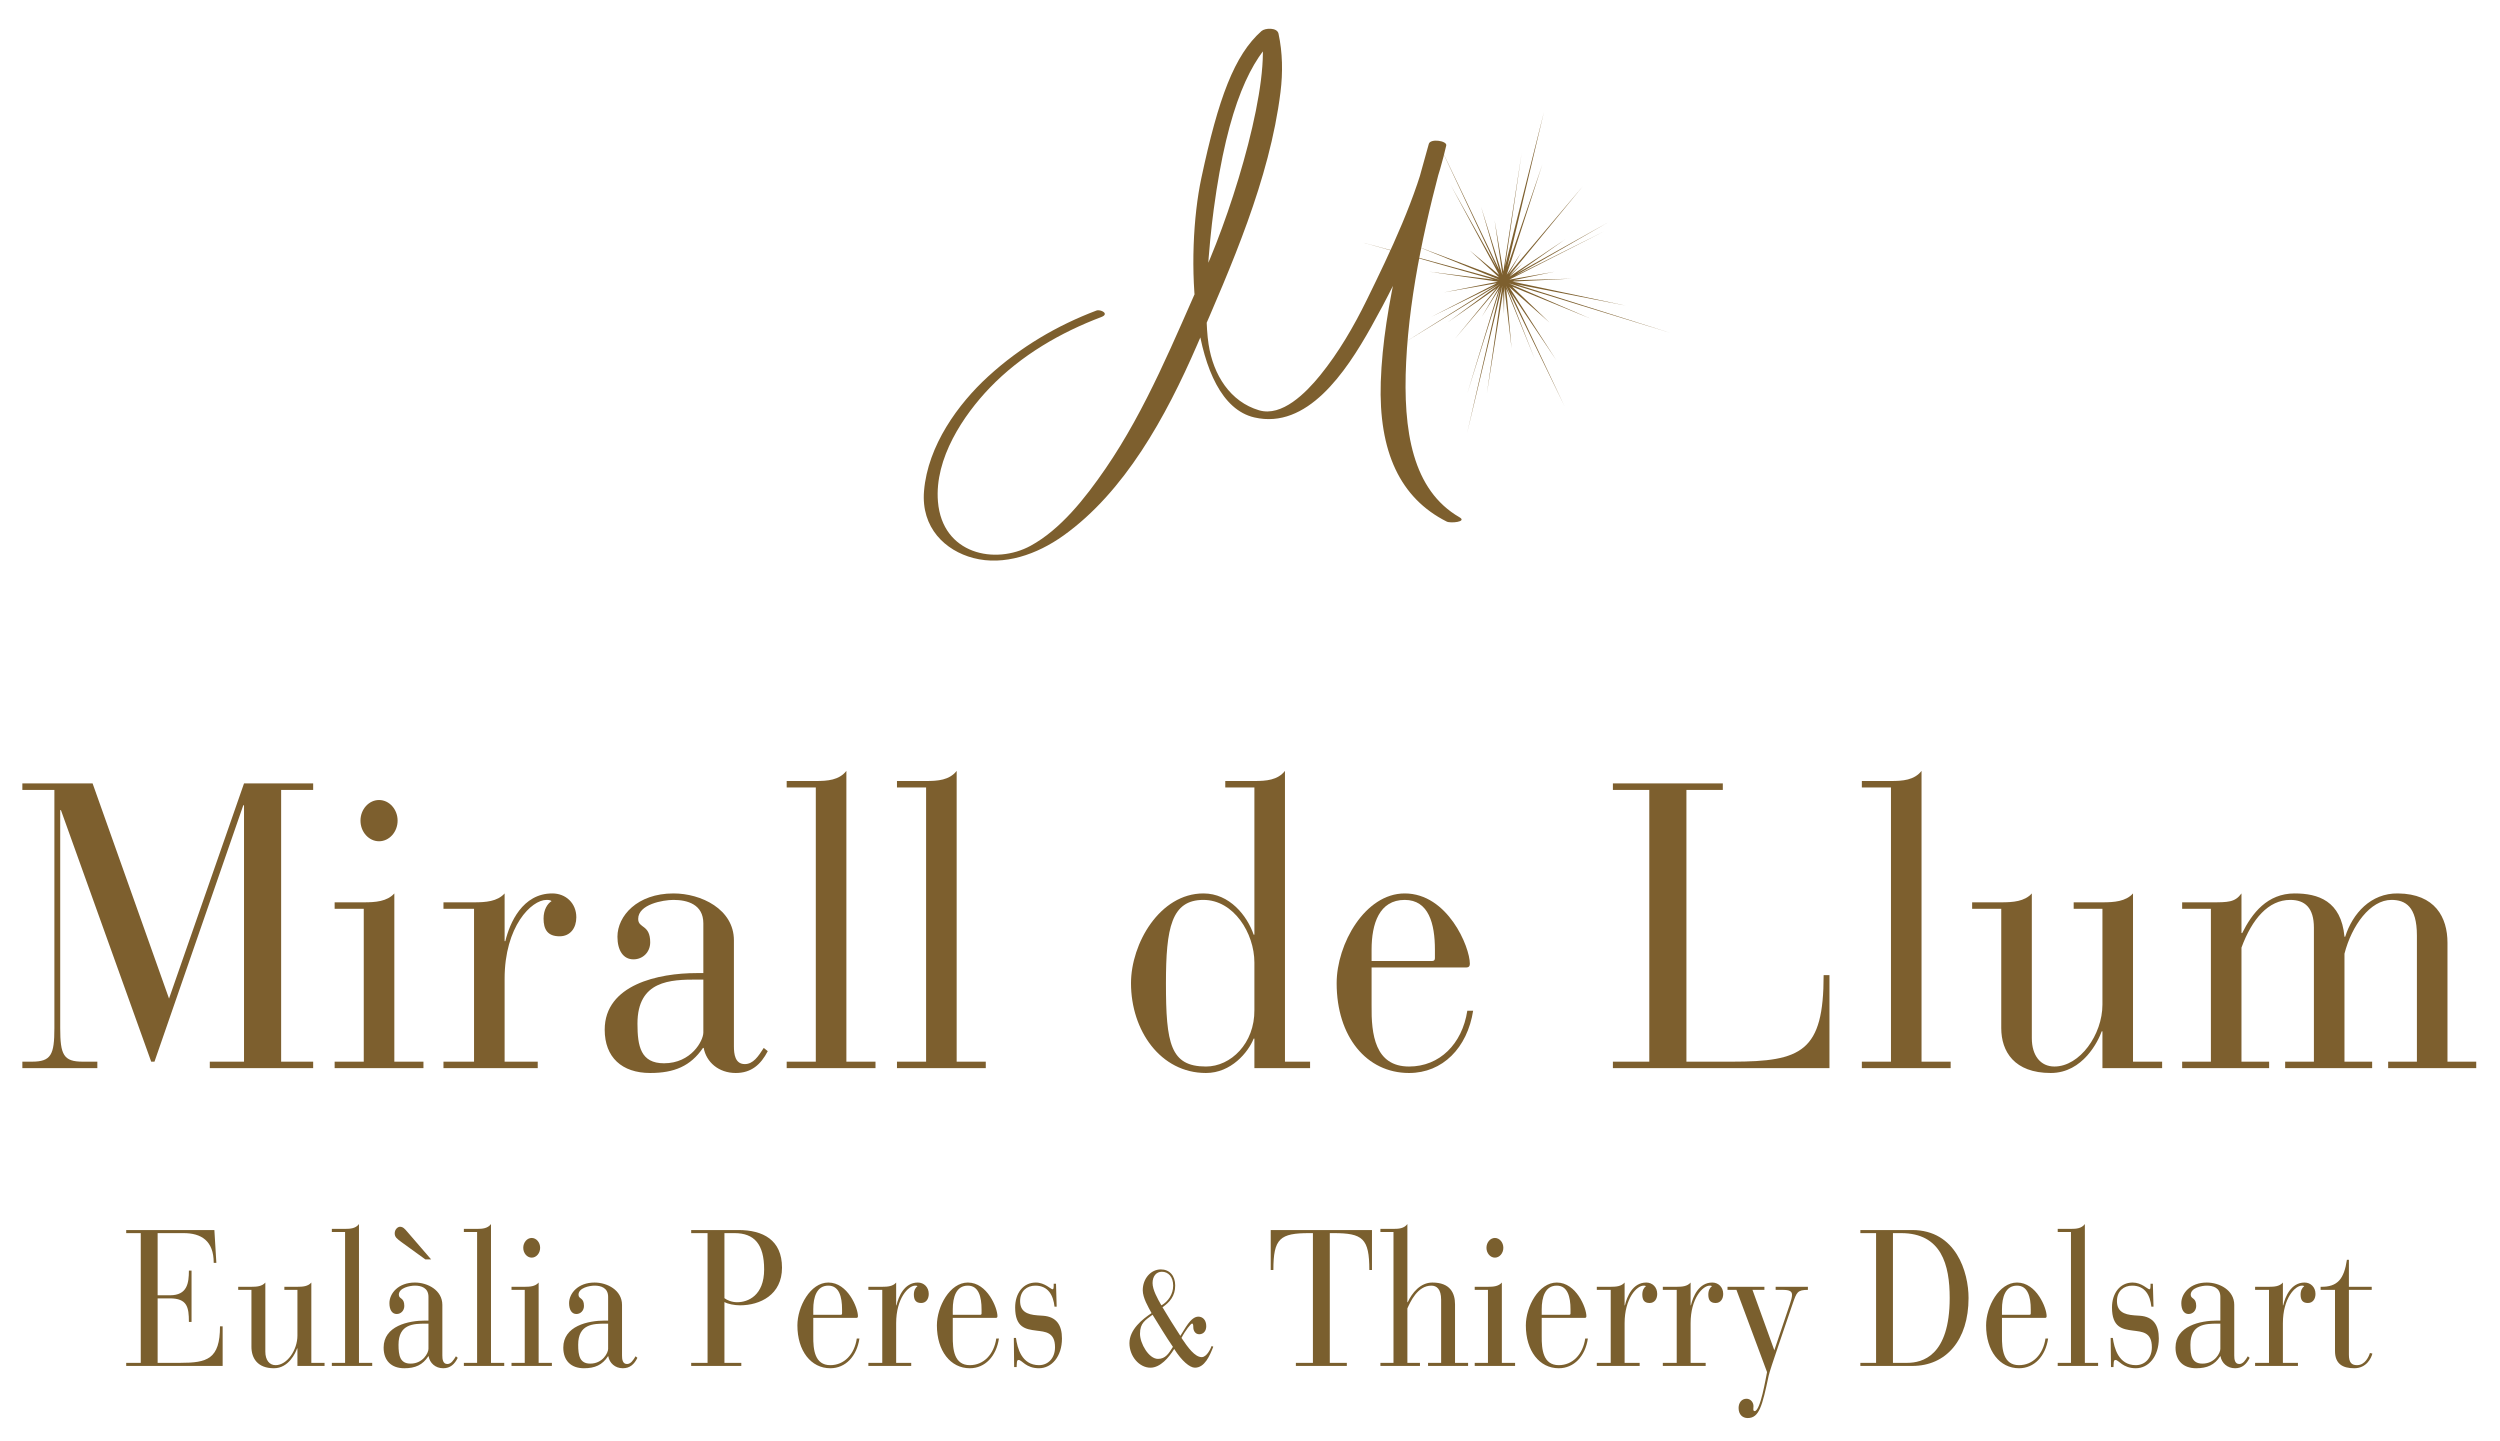 <?xml version="1.0" encoding="UTF-8" standalone="no"?>
<!DOCTYPE svg PUBLIC "-//W3C//DTD SVG 1.1//EN" "http://www.w3.org/Graphics/SVG/1.1/DTD/svg11.dtd">
<svg width="100%" height="100%" viewBox="0 0 680 392" version="1.1" xmlns="http://www.w3.org/2000/svg" xmlns:xlink="http://www.w3.org/1999/xlink" xml:space="preserve" xmlns:serif="http://www.serif.com/" style="fill-rule:evenodd;clip-rule:evenodd;stroke-linejoin:round;stroke-miterlimit:2;">
    <g id="Mesa-de-trabajo1" serif:id="Mesa de trabajo1" transform="matrix(1,0,0,1,-0.26,0.02)">
        <rect x="0.26" y="-0.02" width="679.928" height="391.041" style="fill:none;"/>
        <g id="Capa-1" serif:id="Capa 1" transform="matrix(1,0,0,1,0.26,0.98)">
            <g transform="matrix(1,0,0,1,410.251,72.565)">
                <path d="M0,1.061L20.275,-22.906L0.381,1.278L3.979,-1.97L0.307,1.704L15.582,-8.531L2.332,0.78L26.988,-12.992L1.686,1.551L26.137,-10.671L0.281,2.502L12.541,0.344L1.332,2.676L17.25,2.233L1.131,3.028L31.941,9.557L2.221,3.762L44.1,16.985L0.156,3.5L22.329,13.088L1.031,4.375L11.235,14.176L0.231,4.475L13.072,24.42L0.738,6.092L15.27,36.868L-0.637,4.124L7.223,24.155L-0.543,5.03L0.895,21.161L-1.074,4.561L-1.168,11.801L-1.393,5.649L-5.812,33.418L-1.617,4.151L-11.179,44.145L-2.143,4.706L-11.132,33.399L-2.574,5.186L-7.187,12.573L-2.262,4.124L-14.527,18.608L-3.23,4.842L-16.396,14.051L-2.387,3.717L-27.986,19.459L-3.449,4.03L-20.871,12.59L-3.126,3.469L-17.502,5.967L-2.834,3.051L-21.584,0.325L-3.834,2.51L-39.436,-7.564L-2.449,2.498L-24.812,-6.558L-2.516,1.877L-10.479,-5.439L-2.512,1.186L-15.655,-23.222L-3.043,-0.619L-18.736,-34.091L-2.416,-0.07L-7.406,-17.347L-1.592,1.229L-3.721,-13.656L-1.342,0.305L3.633,-31.884L-0.867,-1.169L9.701,-43.084L-0.289,-0.873L9.27,-28.843L-0.418,1.155L3.551,-4.968L0,1.061Z" style="fill:#7d5f2e;"/>
            </g>
            <g transform="matrix(1,0,0,1,298.232,75.923)">
                <path d="M0,7.547C-10.613,11.565 -20.619,17.391 -29.452,25.471C-37.584,32.908 -45.854,44.244 -46.894,56.604C-47.739,66.656 -41.113,72.858 -33.482,74.86C-25.149,77.045 -16.169,73.891 -8.978,68.754C7.63,56.899 18.881,36.52 27.36,16.938C36.585,-4.367 47.101,-28.006 50.066,-51.891C50.727,-57.207 50.634,-62.603 49.523,-67.775C49.154,-69.498 45.865,-69.34 44.89,-68.474C37.53,-61.941 33.178,-50.283 28.529,-28.465C24.16,-7.961 25.199,32.524 42.968,36.623C57.257,39.92 67.725,24.518 74.708,12.035C82.91,-2.623 91.28,-20.48 95.146,-37.346C95.438,-38.619 90.841,-39.346 90.403,-37.777C84.838,-17.801 78.021,6.049 77.337,26.981C76.717,45.943 82.614,58.58 95.277,64.947C96.312,65.467 100.911,65.024 98.757,63.779C85.99,56.404 83.317,40.371 84.244,21.488C85.204,1.899 89.936,-18.642 95.146,-37.346C93.564,-37.49 91.984,-37.633 90.403,-37.777C87.094,-23.336 79.929,-8.398 73.567,4.588C69.974,11.928 65.848,19.002 60.849,25.162C56.893,30.037 50.421,36.506 44.244,34.678C36.396,32.354 31.787,25.102 30.498,16.697C29.046,7.233 30.632,-10.533 31.907,-20.014C35.748,-48.584 42.169,-61.074 49.416,-67.508C47.871,-67.74 46.326,-67.973 44.781,-68.207C47.605,-55.045 37.737,-21.781 29.356,-2.949C21.201,15.377 13.624,34.287 2.474,50.537C-3.096,58.652 -9.789,67.104 -17.916,71.533C-27.527,76.772 -41.908,73.854 -43.11,59.524C-44.1,47.729 -36.084,35.924 -29.046,28.588C-20.423,19.604 -9.554,13.43 1.322,9.313C3.666,8.424 1.099,7.131 0,7.547" style="fill:#7d5f2e;fill-rule:nonzero;"/>
            </g>
            <g transform="matrix(1,0,0,1,14.793,287.774)">
                <path d="M0,-73.921L-8.712,-73.921L-8.712,-75.681L10.395,-75.681L31.185,-17.16L51.579,-75.681L70.388,-75.681L70.388,-73.921L61.676,-73.921L61.676,0L70.388,0L70.388,1.76L42.272,1.76L42.272,0L51.579,0L51.579,-69.74L51.38,-69.74L27.225,0L26.333,0L1.782,-68.421L1.584,-68.421L1.584,-9.13C1.584,-1.87 2.475,0 7.722,0L11.682,0L11.682,1.76L-8.712,1.76L-8.712,0L-6.138,0C-0.891,0 0,-1.87 0,-9.13L0,-73.921Z" style="fill:#7d5f2e;fill-rule:nonzero;"/>
            </g>
            <g transform="matrix(1,0,0,1,103.1,289.534)">
                <path d="M0,-72.931C2.772,-72.931 5.049,-70.401 5.049,-67.321C5.049,-64.241 2.772,-61.71 0,-61.71C-2.772,-61.71 -5.049,-64.241 -5.049,-67.321C-5.049,-70.401 -2.772,-72.931 0,-72.931M-4.158,-43.34L-12.078,-43.34L-12.078,-45.101L-4.158,-45.101C-0.99,-45.101 2.178,-45.321 4.158,-47.521L4.158,-1.76L12.078,-1.76L12.078,0L-12.078,0L-12.078,-1.76L-4.158,-1.76L-4.158,-43.34Z" style="fill:#7d5f2e;fill-rule:nonzero;"/>
            </g>
            <g transform="matrix(1,0,0,1,128.939,285.353)">
                <path d="M0,-39.159L-8.316,-39.159L-8.316,-40.92L0,-40.92C3.168,-40.92 6.336,-41.139 8.316,-43.34L8.316,-30.359L8.514,-30.359C9.702,-35.309 13.167,-43.34 21.285,-43.34C24.948,-43.34 27.819,-40.699 27.819,-36.849C27.819,-33.989 26.235,-31.68 23.265,-31.68C19.998,-31.68 18.909,-33.55 18.909,-36.519C18.909,-38.939 19.998,-40.59 21.086,-41.25C20.691,-41.579 20.196,-41.579 19.701,-41.579C15.642,-41.579 8.316,-34.43 8.316,-20.13L8.316,2.421L17.325,2.421L17.325,4.181L-8.316,4.181L-8.316,2.421L0,2.421L0,-39.159Z" style="fill:#7d5f2e;fill-rule:nonzero;"/>
            </g>
            <g transform="matrix(1,0,0,1,189.625,267.423)">
                <path d="M0,-1.979C-7.227,-1.979 -16.236,-1.759 -16.236,10.011C-16.236,16.17 -15.345,20.791 -9.009,20.791C-1.584,20.791 1.683,14.63 1.683,12.431L1.683,-1.979L0,-1.979ZM9.999,16.17C9.999,18.261 10.296,21.011 12.969,21.011C15.246,21.011 16.632,18.92 18.117,16.611L19.206,17.491C17.325,21.121 14.751,23.431 10.494,23.431C5.841,23.431 2.475,20.46 1.782,16.611L1.584,16.611C-1.782,21.561 -6.237,23.431 -12.771,23.431C-20.493,23.431 -25.146,19.141 -25.146,11.661C-25.146,-0.66 -10.395,-3.74 -0.198,-3.74L1.683,-3.74L1.683,-17.269C1.683,-22.439 -2.673,-23.649 -6.435,-23.649C-9.306,-23.649 -16.038,-22.439 -16.038,-18.479C-16.038,-15.839 -12.771,-17.049 -12.771,-12.099C-12.771,-9.459 -14.751,-7.479 -17.325,-7.479C-20.097,-7.479 -21.681,-9.899 -21.681,-13.639C-21.681,-19.25 -16.335,-25.41 -6.435,-25.41C1.089,-25.41 9.999,-21.12 9.999,-12.649L9.999,16.17Z" style="fill:#7d5f2e;fill-rule:nonzero;"/>
            </g>
            <g transform="matrix(1,0,0,1,221.899,285.024)">
                <path d="M0,-71.831L-7.92,-71.831L-7.92,-73.591L0,-73.591C3.168,-73.591 6.336,-73.81 8.316,-76.341L8.316,2.75L16.236,2.75L16.236,4.51L-7.92,4.51L-7.92,2.75L0,2.75L0,-71.831Z" style="fill:#7d5f2e;fill-rule:nonzero;"/>
            </g>
            <g transform="matrix(1,0,0,1,251.897,285.024)">
                <path d="M0,-71.831L-7.92,-71.831L-7.92,-73.591L0,-73.591C3.168,-73.591 6.336,-73.81 8.316,-76.341L8.316,2.75L16.236,2.75L16.236,4.51L-7.92,4.51L-7.92,2.75L0,2.75L0,-71.831Z" style="fill:#7d5f2e;fill-rule:nonzero;"/>
            </g>
            <g transform="matrix(1,0,0,1,341.195,238.713)">
                <path d="M0,22.111C0,14.081 -5.644,5.061 -13.861,5.061C-22.573,5.061 -24.058,12.651 -24.058,27.72C-24.058,44.111 -22.87,50.381 -13.168,50.381C-6.436,50.381 0.099,44.111 0,34.981L0,22.111ZM0,42.791L-0.198,42.791C-1.684,46.531 -6.337,52.141 -13.168,52.141C-25.543,52.141 -33.562,40.59 -33.562,27.72C-33.562,16.941 -25.741,3.3 -13.861,3.3C-6.733,3.3 -1.98,9.35 -0.198,14.521L0,14.521L0,-25.52L-7.921,-25.52L-7.921,-27.28L0,-27.28C3.167,-27.28 6.335,-27.499 8.315,-30.03L8.315,49.061L15.146,49.061L15.146,50.821L0,50.821L0,42.791Z" style="fill:#7d5f2e;fill-rule:nonzero;"/>
            </g>
            <g transform="matrix(1,0,0,1,390.298,275.565)">
                <path d="M0,-18.261C0,-25.301 -1.683,-31.79 -8.217,-31.79C-15.146,-31.79 -17.226,-25.301 -17.226,-18.261L-17.226,-15.181L-0.692,-15.181C-0.197,-15.181 0,-15.511 0,-15.95L0,-18.261ZM-17.226,-3.08C-17.324,4.729 -16.334,13.529 -7.028,13.529C1.287,13.529 7.426,7.37 8.812,-1.651L10.396,-1.651C8.812,8.469 2.079,15.29 -7.028,15.29C-18.611,15.29 -26.729,5.389 -26.729,-9.131C-26.729,-19.801 -19.008,-33.551 -8.217,-33.551C3.466,-33.551 9.504,-19.031 9.504,-14.41C9.504,-13.75 9.207,-13.421 8.613,-13.421L-17.226,-13.421L-17.226,-3.08Z" style="fill:#7d5f2e;fill-rule:nonzero;"/>
            </g>
            <g transform="matrix(1,0,0,1,448.608,287.774)">
                <path d="M0,-73.921L-9.9,-73.921L-9.9,-75.681L19.998,-75.681L19.998,-73.921L10.098,-73.921L10.098,0L22.473,0C41.48,0 47.42,-2.75 47.42,-23.54L49.004,-23.54L49.004,1.76L-9.9,1.76L-9.9,0L0,0L0,-73.921Z" style="fill:#7d5f2e;fill-rule:nonzero;"/>
            </g>
            <g transform="matrix(1,0,0,1,514.343,285.024)">
                <path d="M0,-71.831L-7.92,-71.831L-7.92,-73.591L0,-73.591C3.168,-73.591 6.336,-73.81 8.316,-76.341L8.316,2.75L16.236,2.75L16.236,4.51L-7.92,4.51L-7.92,2.75L0,2.75L0,-71.831Z" style="fill:#7d5f2e;fill-rule:nonzero;"/>
            </g>
            <g transform="matrix(1,0,0,1,544.34,286.673)">
                <path d="M0,-40.479L-7.92,-40.479L-7.92,-42.24L0,-42.24C3.168,-42.24 6.336,-42.459 8.316,-44.66L8.316,-5.279C8.316,-0.549 10.692,2.42 14.454,2.42C21.384,2.42 27.522,-6.269 27.522,-14.41L27.522,-40.479L19.701,-40.479L19.701,-42.24L27.522,-42.24C30.69,-42.24 33.858,-42.459 35.838,-44.66L35.838,1.101L43.758,1.101L43.758,2.861L27.522,2.861L27.522,-7.149L27.324,-7.149C26.433,-4.62 22.275,4.181 13.464,4.181C3.564,4.181 0,-1.649 0,-8.029L0,-40.479Z" style="fill:#7d5f2e;fill-rule:nonzero;"/>
            </g>
            <g transform="matrix(1,0,0,1,593.544,243.664)">
                <path d="M0,44.11L7.82,44.11L7.82,2.53L0,2.53L0,0.769L7.82,0.769C12.572,0.769 14.354,0.769 16.137,-1.651L16.137,9.13L16.335,9.13C19.008,3.74 23.166,-1.651 30.591,-1.651C36.927,-1.651 43.263,0.33 44.153,10.12L44.352,10.12C46.331,3.849 51.281,-1.76 58.706,-1.651C68.805,-1.54 72.17,4.839 72.17,11.769L72.17,44.11L79.991,44.11L79.991,45.87L56.033,45.87L56.033,44.11L63.854,44.11L63.854,9.79C63.854,1.87 60.687,0.11 56.924,0.11C51.183,0.11 46.134,7.04 44.153,14.74L44.153,44.11L51.678,44.11L51.678,45.87L28.017,45.87L28.017,44.11L35.838,44.11L35.838,7.7C35.838,2.2 33.362,0.11 29.402,0.11C23.463,0.11 19.008,5.28 16.137,13.089L16.137,44.11L23.66,44.11L23.66,45.87L0,45.87L0,44.11Z" style="fill:#7d5f2e;fill-rule:nonzero;"/>
            </g>
            <g transform="matrix(1,0,0,1,38.286,369.694)">
                <path d="M0,-35.284L-3.959,-35.284L-3.959,-36.124L20.024,-36.124L20.564,-27.198L19.844,-27.198C19.844,-33.236 16.424,-35.284 11.655,-35.284L4.59,-35.284L4.59,-18.377L7.965,-18.377C12.645,-18.377 13.095,-21.684 13.095,-25.097L13.814,-25.097L13.814,-11.132L13.095,-11.132C13.095,-15.122 12.645,-17.537 7.92,-17.537L4.59,-17.537L4.59,0L10.755,0C18.044,0 21.554,-0.998 21.554,-9.924L22.274,-9.924L22.274,0.84L-3.959,0.84L-3.959,0L0,0L0,-35.284Z" style="fill:#7a5f2e;fill-rule:nonzero;"/>
            </g>
            <g transform="matrix(1,0,0,1,68.391,369.169)">
                <path d="M0,-19.322L-3.6,-19.322L-3.6,-20.162L0,-20.162C1.44,-20.162 2.88,-20.266 3.78,-21.317L3.78,-2.52C3.78,-0.262 4.86,1.156 6.57,1.156C9.72,1.156 12.51,-2.993 12.51,-6.878L12.51,-19.322L8.955,-19.322L8.955,-20.162L12.51,-20.162C13.95,-20.162 15.39,-20.266 16.29,-21.317L16.29,0.526L19.889,0.526L19.889,1.365L12.51,1.365L12.51,-3.413L12.419,-3.413C12.015,-2.205 10.125,1.995 6.12,1.995C1.62,1.995 0,-0.787 0,-3.833L0,-19.322Z" style="fill:#7a5f2e;fill-rule:nonzero;"/>
            </g>
            <g transform="matrix(1,0,0,1,93.861,368.381)">
                <path d="M0,-34.285L-3.6,-34.285L-3.6,-35.126L0,-35.126C1.44,-35.126 2.88,-35.23 3.78,-36.438L3.78,1.314L7.38,1.314L7.38,2.153L-3.6,2.153L-3.6,1.314L0,1.314L0,-34.285Z" style="fill:#7a5f2e;fill-rule:nonzero;"/>
            </g>
            <g transform="matrix(1,0,0,1,115.776,344.807)">
                <path d="M0,14.228C-3.285,14.228 -7.379,14.333 -7.379,19.952C-7.379,22.892 -6.975,25.097 -4.095,25.097C-0.72,25.097 0.765,22.157 0.765,21.107L0.765,14.228L0,14.228ZM-6.615,-7.982C-7.785,-8.875 -8.415,-9.294 -8.415,-10.344C-8.415,-11.394 -7.604,-12.129 -6.975,-12.129C-6.165,-12.129 -5.669,-11.552 -5.04,-10.817L1.485,-3.256L-0.09,-3.256L-6.615,-7.982ZM4.545,22.892C4.545,23.889 4.68,25.202 5.895,25.202C6.93,25.202 7.56,24.205 8.235,23.102L8.73,23.522C7.875,25.254 6.705,26.357 4.77,26.357C2.655,26.357 1.125,24.94 0.81,23.102L0.72,23.102C-0.81,25.464 -2.835,26.357 -5.805,26.357C-9.314,26.357 -11.429,24.309 -11.429,20.739C-11.429,14.859 -4.725,13.388 -0.09,13.388L0.765,13.388L0.765,6.93C0.765,4.462 -1.215,3.885 -2.925,3.885C-4.229,3.885 -7.29,4.462 -7.29,6.352C-7.29,7.613 -5.805,7.035 -5.805,9.398C-5.805,10.658 -6.705,11.603 -7.875,11.603C-9.134,11.603 -9.854,10.448 -9.854,8.663C-9.854,5.985 -7.425,3.044 -2.925,3.044C0.495,3.044 4.545,5.092 4.545,9.135L4.545,22.892Z" style="fill:#7a5f2e;fill-rule:nonzero;"/>
            </g>
            <g transform="matrix(1,0,0,1,129.771,368.381)">
                <path d="M0,-34.285L-3.6,-34.285L-3.6,-35.126L0,-35.126C1.44,-35.126 2.88,-35.23 3.78,-36.438L3.78,1.314L7.38,1.314L7.38,2.153L-3.6,2.153L-3.6,1.314L0,1.314L0,-34.285Z" style="fill:#7a5f2e;fill-rule:nonzero;"/>
            </g>
            <g transform="matrix(1,0,0,1,144.621,370.535)">
                <path d="M0,-34.812C1.26,-34.812 2.295,-33.604 2.295,-32.134C2.295,-30.664 1.26,-29.457 0,-29.457C-1.26,-29.457 -2.295,-30.664 -2.295,-32.134C-2.295,-33.604 -1.26,-34.812 0,-34.812M-1.89,-20.688L-5.49,-20.688L-5.49,-21.528L-1.89,-21.528C-0.45,-21.528 0.99,-21.632 1.89,-22.683L1.89,-0.84L5.49,-0.84L5.49,0L-5.49,0L-5.49,-0.84L-1.89,-0.84L-1.89,-20.688Z" style="fill:#7a5f2e;fill-rule:nonzero;"/>
            </g>
            <g transform="matrix(1,0,0,1,164.645,359.98)">
                <path d="M0,-0.945C-3.285,-0.945 -7.379,-0.84 -7.379,4.779C-7.379,7.719 -6.975,9.924 -4.095,9.924C-0.72,9.924 0.765,6.984 0.765,5.934L0.765,-0.945L0,-0.945ZM4.545,7.719C4.545,8.716 4.68,10.029 5.895,10.029C6.93,10.029 7.56,9.032 8.235,7.929L8.73,8.349C7.875,10.081 6.705,11.184 4.77,11.184C2.655,11.184 1.125,9.767 0.81,7.929L0.72,7.929C-0.81,10.291 -2.835,11.184 -5.805,11.184C-9.314,11.184 -11.429,9.136 -11.429,5.566C-11.429,-0.314 -4.725,-1.785 -0.09,-1.785L0.765,-1.785L0.765,-8.243C0.765,-10.711 -1.215,-11.288 -2.925,-11.288C-4.229,-11.288 -7.29,-10.711 -7.29,-8.821C-7.29,-7.56 -5.805,-8.138 -5.805,-5.775C-5.805,-4.515 -6.705,-3.57 -7.875,-3.57C-9.134,-3.57 -9.854,-4.725 -9.854,-6.51C-9.854,-9.188 -7.425,-12.129 -2.925,-12.129C0.495,-12.129 4.545,-10.081 4.545,-6.038L4.545,7.719Z" style="fill:#7a5f2e;fill-rule:nonzero;"/>
            </g>
            <g transform="matrix(1,0,0,1,197.046,352)">
                <path d="M0,0.104C0.675,0.629 1.98,1.207 3.465,1.207C6.435,1.207 10.8,-0.63 10.8,-7.719C10.8,-14.597 8.1,-17.59 2.745,-17.59L0,-17.59L0,0.104ZM-4.59,-17.59L-9.044,-17.59L-9.044,-18.43L3.78,-18.43C10.484,-18.43 15.659,-15.752 15.659,-8.192C15.659,-0.789 9.675,2.047 4.23,2.047C2.7,2.047 0.9,1.679 0,1.155L0,17.694L4.59,17.694L4.59,18.534L-9.044,18.534L-9.044,17.694L-4.59,17.694L-4.59,-17.59Z" style="fill:#7a5f2e;fill-rule:nonzero;"/>
            </g>
            <g transform="matrix(1,0,0,1,229.04,363.865)">
                <path d="M0,-8.715C0,-12.075 -0.765,-15.173 -3.735,-15.173C-6.885,-15.173 -7.83,-12.075 -7.83,-8.715L-7.83,-7.245L-0.315,-7.245C-0.09,-7.245 0,-7.403 0,-7.612L0,-8.715ZM-7.83,-1.47C-7.875,2.259 -7.425,6.459 -3.195,6.459C0.585,6.459 3.375,3.518 4.005,-0.787L4.725,-0.787C4.005,4.044 0.945,7.299 -3.195,7.299C-8.459,7.299 -12.149,2.573 -12.149,-4.358C-12.149,-9.45 -8.64,-16.014 -3.735,-16.014C1.575,-16.014 4.32,-9.083 4.32,-6.878C4.32,-6.563 4.185,-6.405 3.915,-6.405L-7.83,-6.405L-7.83,-1.47Z" style="fill:#7a5f2e;fill-rule:nonzero;"/>
            </g>
            <g transform="matrix(1,0,0,1,239.975,368.539)">
                <path d="M0,-18.692L-3.78,-18.692L-3.78,-19.532L0,-19.532C1.44,-19.532 2.88,-19.636 3.78,-20.687L3.78,-14.491L3.87,-14.491C4.41,-16.854 5.985,-20.687 9.675,-20.687C11.34,-20.687 12.645,-19.426 12.645,-17.589C12.645,-16.224 11.925,-15.122 10.575,-15.122C9.09,-15.122 8.595,-16.014 8.595,-17.431C8.595,-18.587 9.09,-19.375 9.584,-19.689C9.405,-19.846 9.18,-19.846 8.955,-19.846C7.11,-19.846 3.78,-16.434 3.78,-9.608L3.78,1.156L7.875,1.156L7.875,1.995L-3.78,1.995L-3.78,1.156L0,1.156L0,-18.692Z" style="fill:#7a5f2e;fill-rule:nonzero;"/>
            </g>
            <g transform="matrix(1,0,0,1,266.985,363.865)">
                <path d="M0,-8.715C0,-12.075 -0.765,-15.173 -3.735,-15.173C-6.885,-15.173 -7.83,-12.075 -7.83,-8.715L-7.83,-7.245L-0.315,-7.245C-0.09,-7.245 0,-7.403 0,-7.612L0,-8.715ZM-7.83,-1.47C-7.875,2.259 -7.425,6.459 -3.195,6.459C0.585,6.459 3.375,3.518 4.005,-0.787L4.725,-0.787C4.005,4.044 0.945,7.299 -3.195,7.299C-8.459,7.299 -12.149,2.573 -12.149,-4.358C-12.149,-9.45 -8.64,-16.014 -3.735,-16.014C1.575,-16.014 4.32,-9.083 4.32,-6.878C4.32,-6.563 4.185,-6.405 3.915,-6.405L-7.83,-6.405L-7.83,-1.47Z" style="fill:#7a5f2e;fill-rule:nonzero;"/>
            </g>
            <g transform="matrix(1,0,0,1,275.76,356.095)">
                <path d="M0,6.826L0.585,6.826C0.945,9.504 2.115,14.229 6.839,14.229C9.314,14.229 11.205,12.339 11.205,9.347C11.205,5.198 8.504,5.145 6.12,4.831C3.195,4.464 0.36,3.991 0.36,-1.47C0.36,-5.25 2.475,-8.243 5.984,-8.243C8.415,-8.243 10.08,-6.405 10.529,-6.405C10.799,-6.405 10.844,-6.773 10.844,-7.508L10.844,-7.928L11.474,-7.928L11.654,-1.68L11.069,-1.68C10.754,-4.673 9.404,-7.403 5.85,-7.403C3.555,-7.403 1.71,-5.933 1.71,-3.202C1.71,-0.472 3.465,0.472 6.435,0.682L7.964,0.788C11.609,1.051 13.094,3.36 13.094,6.983C13.094,11.866 10.304,15.069 6.839,15.069C3.285,15.069 2.205,12.811 1.305,12.811C0.72,12.811 0.855,13.652 0.765,14.755L0.09,14.755L0,6.826Z" style="fill:#7a5f2e;fill-rule:nonzero;"/>
            </g>
            <g transform="matrix(1,0,0,1,316.028,370.375)">
                <path d="M0,-25.458C-1.539,-25.458 -2.531,-24.221 -2.531,-22.386C-2.531,-20.55 -1.197,-18.195 -0.137,-16.32C1.641,-17.278 3.077,-19.312 3.077,-21.667C3.077,-24.101 1.744,-25.458 0,-25.458M-1.06,-1.756C0.991,-1.756 1.88,-3.232 3.009,-5.028C1.06,-7.861 -0.718,-10.854 -2.531,-13.767C-4.48,-12.29 -5.95,-11.572 -5.95,-8.579C-5.95,-5.945 -3.557,-1.756 -1.06,-1.756M13.985,-5.068C13.028,-2.634 11.66,0.638 8.993,0.638C7.591,0.638 5.402,-1.197 3.351,-4.47C1.915,-2.115 -0.445,0.638 -3.112,0.638C-6.155,0.638 -8.822,-2.475 -8.822,-6.025C-8.822,-9.736 -5.3,-12.569 -2.804,-14.205C-3.728,-15.921 -5.198,-18.355 -5.198,-20.43C-5.198,-23.622 -2.975,-26.096 -0.274,-26.096C2.085,-26.096 3.625,-24.381 3.625,-21.707C3.625,-18.874 2.154,-17.198 0.171,-15.802C1.744,-13.168 3.351,-10.574 5.026,-8.021C6.189,-9.736 7.796,-13.248 9.917,-13.248C11.079,-13.248 12.071,-12.37 12.071,-10.654C12.071,-9.338 11.318,-8.46 10.156,-8.46C9.096,-8.46 8.548,-9.417 8.548,-10.375C8.548,-11.093 8.446,-11.372 8.207,-11.372C7.899,-11.372 6.428,-9.577 5.334,-7.462C7.044,-4.908 8.959,-2.235 10.839,-2.235C12.173,-2.235 13.233,-4.43 13.541,-5.268L13.985,-5.068Z" style="fill:#7a5f2e;fill-rule:nonzero;"/>
            </g>
            <g transform="matrix(1,0,0,1,357.113,369.694)">
                <path d="M0,-35.284L-0.945,-35.284C-8.955,-35.284 -10.754,-33.866 -10.754,-25.256L-11.475,-25.256L-11.475,-36.124L16.064,-36.124L16.064,-25.256L15.345,-25.256C15.345,-33.866 13.545,-35.284 5.58,-35.284L4.59,-35.284L4.59,0L9.225,0L9.225,0.84L-4.635,0.84L-4.635,0L0,0L0,-35.284Z" style="fill:#7a5f2e;fill-rule:nonzero;"/>
            </g>
            <g transform="matrix(1,0,0,1,379.028,368.381)">
                <path d="M0,-34.285L-3.555,-34.285L-3.555,-35.126L0,-35.126C1.44,-35.126 2.88,-35.23 3.78,-36.438L3.78,-15.174L3.87,-15.174C5.04,-17.693 7.29,-20.529 10.575,-20.529C15.39,-20.529 16.739,-17.693 16.739,-14.596L16.739,1.314L20.294,1.314L20.294,2.153L9.405,2.153L9.405,1.314L12.96,1.314L12.96,-15.856C12.96,-18.744 11.745,-19.688 10.305,-19.688C6.525,-19.688 4.59,-15.278 3.78,-13.493L3.78,1.314L7.2,1.314L7.2,2.153L-3.555,2.153L-3.555,1.314L0,1.314L0,-34.285Z" style="fill:#7a5f2e;fill-rule:nonzero;"/>
            </g>
            <g transform="matrix(1,0,0,1,406.613,370.535)">
                <path d="M0,-34.812C1.26,-34.812 2.295,-33.604 2.295,-32.134C2.295,-30.664 1.26,-29.457 0,-29.457C-1.26,-29.457 -2.295,-30.664 -2.295,-32.134C-2.295,-33.604 -1.26,-34.812 0,-34.812M-1.89,-20.688L-5.49,-20.688L-5.49,-21.528L-1.89,-21.528C-0.45,-21.528 0.99,-21.632 1.89,-22.683L1.89,-0.84L5.489,-0.84L5.489,0L-5.49,0L-5.49,-0.84L-1.89,-0.84L-1.89,-20.688Z" style="fill:#7a5f2e;fill-rule:nonzero;"/>
            </g>
            <g transform="matrix(1,0,0,1,427.178,363.865)">
                <path d="M0,-8.715C0,-12.075 -0.765,-15.173 -3.734,-15.173C-6.885,-15.173 -7.83,-12.075 -7.83,-8.715L-7.83,-7.245L-0.314,-7.245C-0.09,-7.245 0,-7.403 0,-7.612L0,-8.715ZM-7.83,-1.47C-7.875,2.259 -7.425,6.459 -3.194,6.459C0.585,6.459 3.376,3.518 4.005,-0.787L4.726,-0.787C4.005,4.044 0.945,7.299 -3.194,7.299C-8.46,7.299 -12.149,2.573 -12.149,-4.358C-12.149,-9.45 -8.64,-16.014 -3.734,-16.014C1.575,-16.014 4.321,-9.083 4.321,-6.878C4.321,-6.563 4.185,-6.405 3.915,-6.405L-7.83,-6.405L-7.83,-1.47Z" style="fill:#7a5f2e;fill-rule:nonzero;"/>
            </g>
            <g transform="matrix(1,0,0,1,438.114,368.539)">
                <path d="M0,-18.692L-3.781,-18.692L-3.781,-19.532L0,-19.532C1.439,-19.532 2.879,-19.636 3.779,-20.687L3.779,-14.491L3.869,-14.491C4.408,-16.854 5.984,-20.687 9.674,-20.687C11.338,-20.687 12.645,-19.426 12.645,-17.589C12.645,-16.224 11.924,-15.122 10.574,-15.122C9.088,-15.122 8.594,-16.014 8.594,-17.431C8.594,-18.587 9.088,-19.375 9.584,-19.689C9.404,-19.846 9.18,-19.846 8.953,-19.846C7.109,-19.846 3.779,-16.434 3.779,-9.608L3.779,1.156L7.873,1.156L7.873,1.995L-3.781,1.995L-3.781,1.156L0,1.156L0,-18.692Z" style="fill:#7a5f2e;fill-rule:nonzero;"/>
            </g>
            <g transform="matrix(1,0,0,1,456.067,368.539)">
                <path d="M0,-18.692L-3.779,-18.692L-3.779,-19.532L0,-19.532C1.439,-19.532 2.881,-19.636 3.779,-20.687L3.779,-14.491L3.869,-14.491C4.41,-16.854 5.984,-20.687 9.674,-20.687C11.34,-20.687 12.645,-19.426 12.645,-17.589C12.645,-16.224 11.924,-15.122 10.574,-15.122C9.09,-15.122 8.594,-16.014 8.594,-17.431C8.594,-18.587 9.09,-19.375 9.584,-19.689C9.404,-19.846 9.18,-19.846 8.955,-19.846C7.109,-19.846 3.779,-16.434 3.779,-9.608L3.779,1.156L7.875,1.156L7.875,1.995L-3.779,1.995L-3.779,1.156L0,1.156L0,-18.692Z" style="fill:#7a5f2e;fill-rule:nonzero;"/>
            </g>
            <g transform="matrix(1,0,0,1,482.616,367.437)">
                <path d="M0,-1.156L4.23,-13.705C4.59,-14.807 4.816,-15.595 4.816,-16.225C4.816,-17.275 4.051,-17.591 2.205,-17.591L0.361,-17.591L0.361,-18.43L9.135,-18.43L9.135,-17.591C6.256,-17.591 6.076,-16.908 5.041,-13.968L1.035,-2.206C-0.225,1.469 -1.35,4.882 -1.529,5.722C-3.283,13.965 -4.094,17.274 -7.244,17.274C-8.684,17.274 -9.719,16.276 -9.719,14.543C-9.719,13.073 -8.863,12.023 -7.559,12.023C-6.434,12.023 -5.668,13.021 -5.668,14.018C-5.668,14.386 -5.713,14.596 -5.713,14.859C-5.713,15.173 -5.623,15.383 -5.354,15.383C-3.779,15.383 -2.34,6.457 -1.979,4.777L-10.303,-17.591L-12.734,-17.591L-12.734,-18.43L-2.699,-18.43L-2.699,-17.591L-5.939,-17.591L0,-1.156Z" style="fill:#7a5f2e;fill-rule:nonzero;"/>
            </g>
            <g transform="matrix(1,0,0,1,514.882,334.41)">
                <path d="M0,35.284L3.871,35.284C7.92,35.284 15.436,33.499 15.436,17.641C15.436,8.664 13.23,0 2.205,0L0,0L0,35.284ZM-4.59,0L-8.863,0L-8.863,-0.84L5.221,-0.84C17.189,-0.84 20.564,10.659 20.564,17.641C20.564,29.088 14.49,36.124 5.266,36.124L-8.863,36.124L-8.863,35.284L-4.59,35.284L-4.59,0Z" style="fill:#7a5f2e;fill-rule:nonzero;"/>
            </g>
            <g transform="matrix(1,0,0,1,552.366,363.865)">
                <path d="M0,-8.715C0,-12.075 -0.764,-15.173 -3.734,-15.173C-6.885,-15.173 -7.83,-12.075 -7.83,-8.715L-7.83,-7.245L-0.314,-7.245C-0.09,-7.245 0,-7.403 0,-7.612L0,-8.715ZM-7.83,-1.47C-7.875,2.259 -7.424,6.459 -3.193,6.459C0.586,6.459 3.375,3.518 4.006,-0.787L4.725,-0.787C4.006,4.044 0.945,7.299 -3.193,7.299C-8.459,7.299 -12.148,2.573 -12.148,-4.358C-12.148,-9.45 -8.639,-16.014 -3.734,-16.014C1.576,-16.014 4.32,-9.083 4.32,-6.878C4.32,-6.563 4.186,-6.405 3.916,-6.405L-7.83,-6.405L-7.83,-1.47Z" style="fill:#7a5f2e;fill-rule:nonzero;"/>
            </g>
            <g transform="matrix(1,0,0,1,563.302,368.381)">
                <path d="M0,-34.285L-3.602,-34.285L-3.602,-35.126L0,-35.126C1.439,-35.126 2.879,-35.23 3.779,-36.438L3.779,1.314L7.379,1.314L7.379,2.153L-3.602,2.153L-3.602,1.314L0,1.314L0,-34.285Z" style="fill:#7a5f2e;fill-rule:nonzero;"/>
            </g>
            <g transform="matrix(1,0,0,1,574.101,356.095)">
                <path d="M0,6.826L0.586,6.826C0.945,9.504 2.115,14.229 6.84,14.229C9.314,14.229 11.205,12.339 11.205,9.347C11.205,5.198 8.506,5.145 6.119,4.831C3.195,4.464 0.359,3.991 0.359,-1.47C0.359,-5.25 2.475,-8.243 5.984,-8.243C8.414,-8.243 10.08,-6.405 10.529,-6.405C10.801,-6.405 10.846,-6.773 10.846,-7.508L10.846,-7.928L11.475,-7.928L11.654,-1.68L11.07,-1.68C10.754,-4.673 9.404,-7.403 5.85,-7.403C3.555,-7.403 1.711,-5.933 1.711,-3.202C1.711,-0.472 3.465,0.472 6.436,0.682L7.965,0.788C11.609,1.051 13.096,3.36 13.096,6.983C13.096,11.866 10.305,15.069 6.84,15.069C3.285,15.069 2.205,12.811 1.305,12.811C0.721,12.811 0.855,13.652 0.766,14.755L0.09,14.755L0,6.826Z" style="fill:#7a5f2e;fill-rule:nonzero;"/>
            </g>
            <g transform="matrix(1,0,0,1,603.171,359.98)">
                <path d="M0,-0.945C-3.285,-0.945 -7.381,-0.84 -7.381,4.779C-7.381,7.719 -6.975,9.924 -4.096,9.924C-0.721,9.924 0.764,6.984 0.764,5.934L0.764,-0.945L0,-0.945ZM4.545,7.719C4.545,8.716 4.68,10.029 5.895,10.029C6.93,10.029 7.559,9.032 8.234,7.929L8.729,8.349C7.875,10.081 6.705,11.184 4.77,11.184C2.654,11.184 1.125,9.767 0.811,7.929L0.719,7.929C-0.811,10.291 -2.836,11.184 -5.805,11.184C-9.314,11.184 -11.43,9.136 -11.43,5.566C-11.43,-0.314 -4.725,-1.785 -0.09,-1.785L0.764,-1.785L0.764,-8.243C0.764,-10.711 -1.215,-11.288 -2.926,-11.288C-4.23,-11.288 -7.291,-10.711 -7.291,-8.821C-7.291,-7.56 -5.805,-8.138 -5.805,-5.775C-5.805,-4.515 -6.705,-3.57 -7.875,-3.57C-9.135,-3.57 -9.855,-4.725 -9.855,-6.51C-9.855,-9.188 -7.426,-12.129 -2.926,-12.129C0.494,-12.129 4.545,-10.081 4.545,-6.038L4.545,7.719Z" style="fill:#7a5f2e;fill-rule:nonzero;"/>
            </g>
            <g transform="matrix(1,0,0,1,617.167,368.539)">
                <path d="M0,-18.692L-3.781,-18.692L-3.781,-19.532L0,-19.532C1.439,-19.532 2.879,-19.636 3.779,-20.687L3.779,-14.491L3.869,-14.491C4.408,-16.854 5.984,-20.687 9.674,-20.687C11.338,-20.687 12.645,-19.426 12.645,-17.589C12.645,-16.224 11.924,-15.122 10.574,-15.122C9.088,-15.122 8.594,-16.014 8.594,-17.431C8.594,-18.587 9.088,-19.375 9.584,-19.689C9.404,-19.846 9.18,-19.846 8.953,-19.846C7.109,-19.846 3.779,-16.434 3.779,-9.608L3.779,1.156L7.873,1.156L7.873,1.995L-3.781,1.995L-3.781,1.156L0,1.156L0,-18.692Z" style="fill:#7a5f2e;fill-rule:nonzero;"/>
            </g>
            <g transform="matrix(1,0,0,1,635.12,362.974)">
                <path d="M0,-13.127L-3.914,-13.127L-3.914,-13.967C0.766,-13.861 2.475,-16.172 3.24,-21.317L3.779,-21.317L3.779,-13.967L9.99,-13.967L9.99,-13.127L3.779,-13.127L3.779,4.516C3.779,6.668 4.545,7.351 5.984,7.351C8.234,7.351 9.225,4.935 9.494,4.043L10.17,4.2C9.855,5.46 8.549,8.19 5.221,8.19C2.07,8.19 0,6.983 0,3.518L0,-13.127Z" style="fill:#7a5f2e;fill-rule:nonzero;"/>
            </g>
        </g>
    </g>
</svg>
